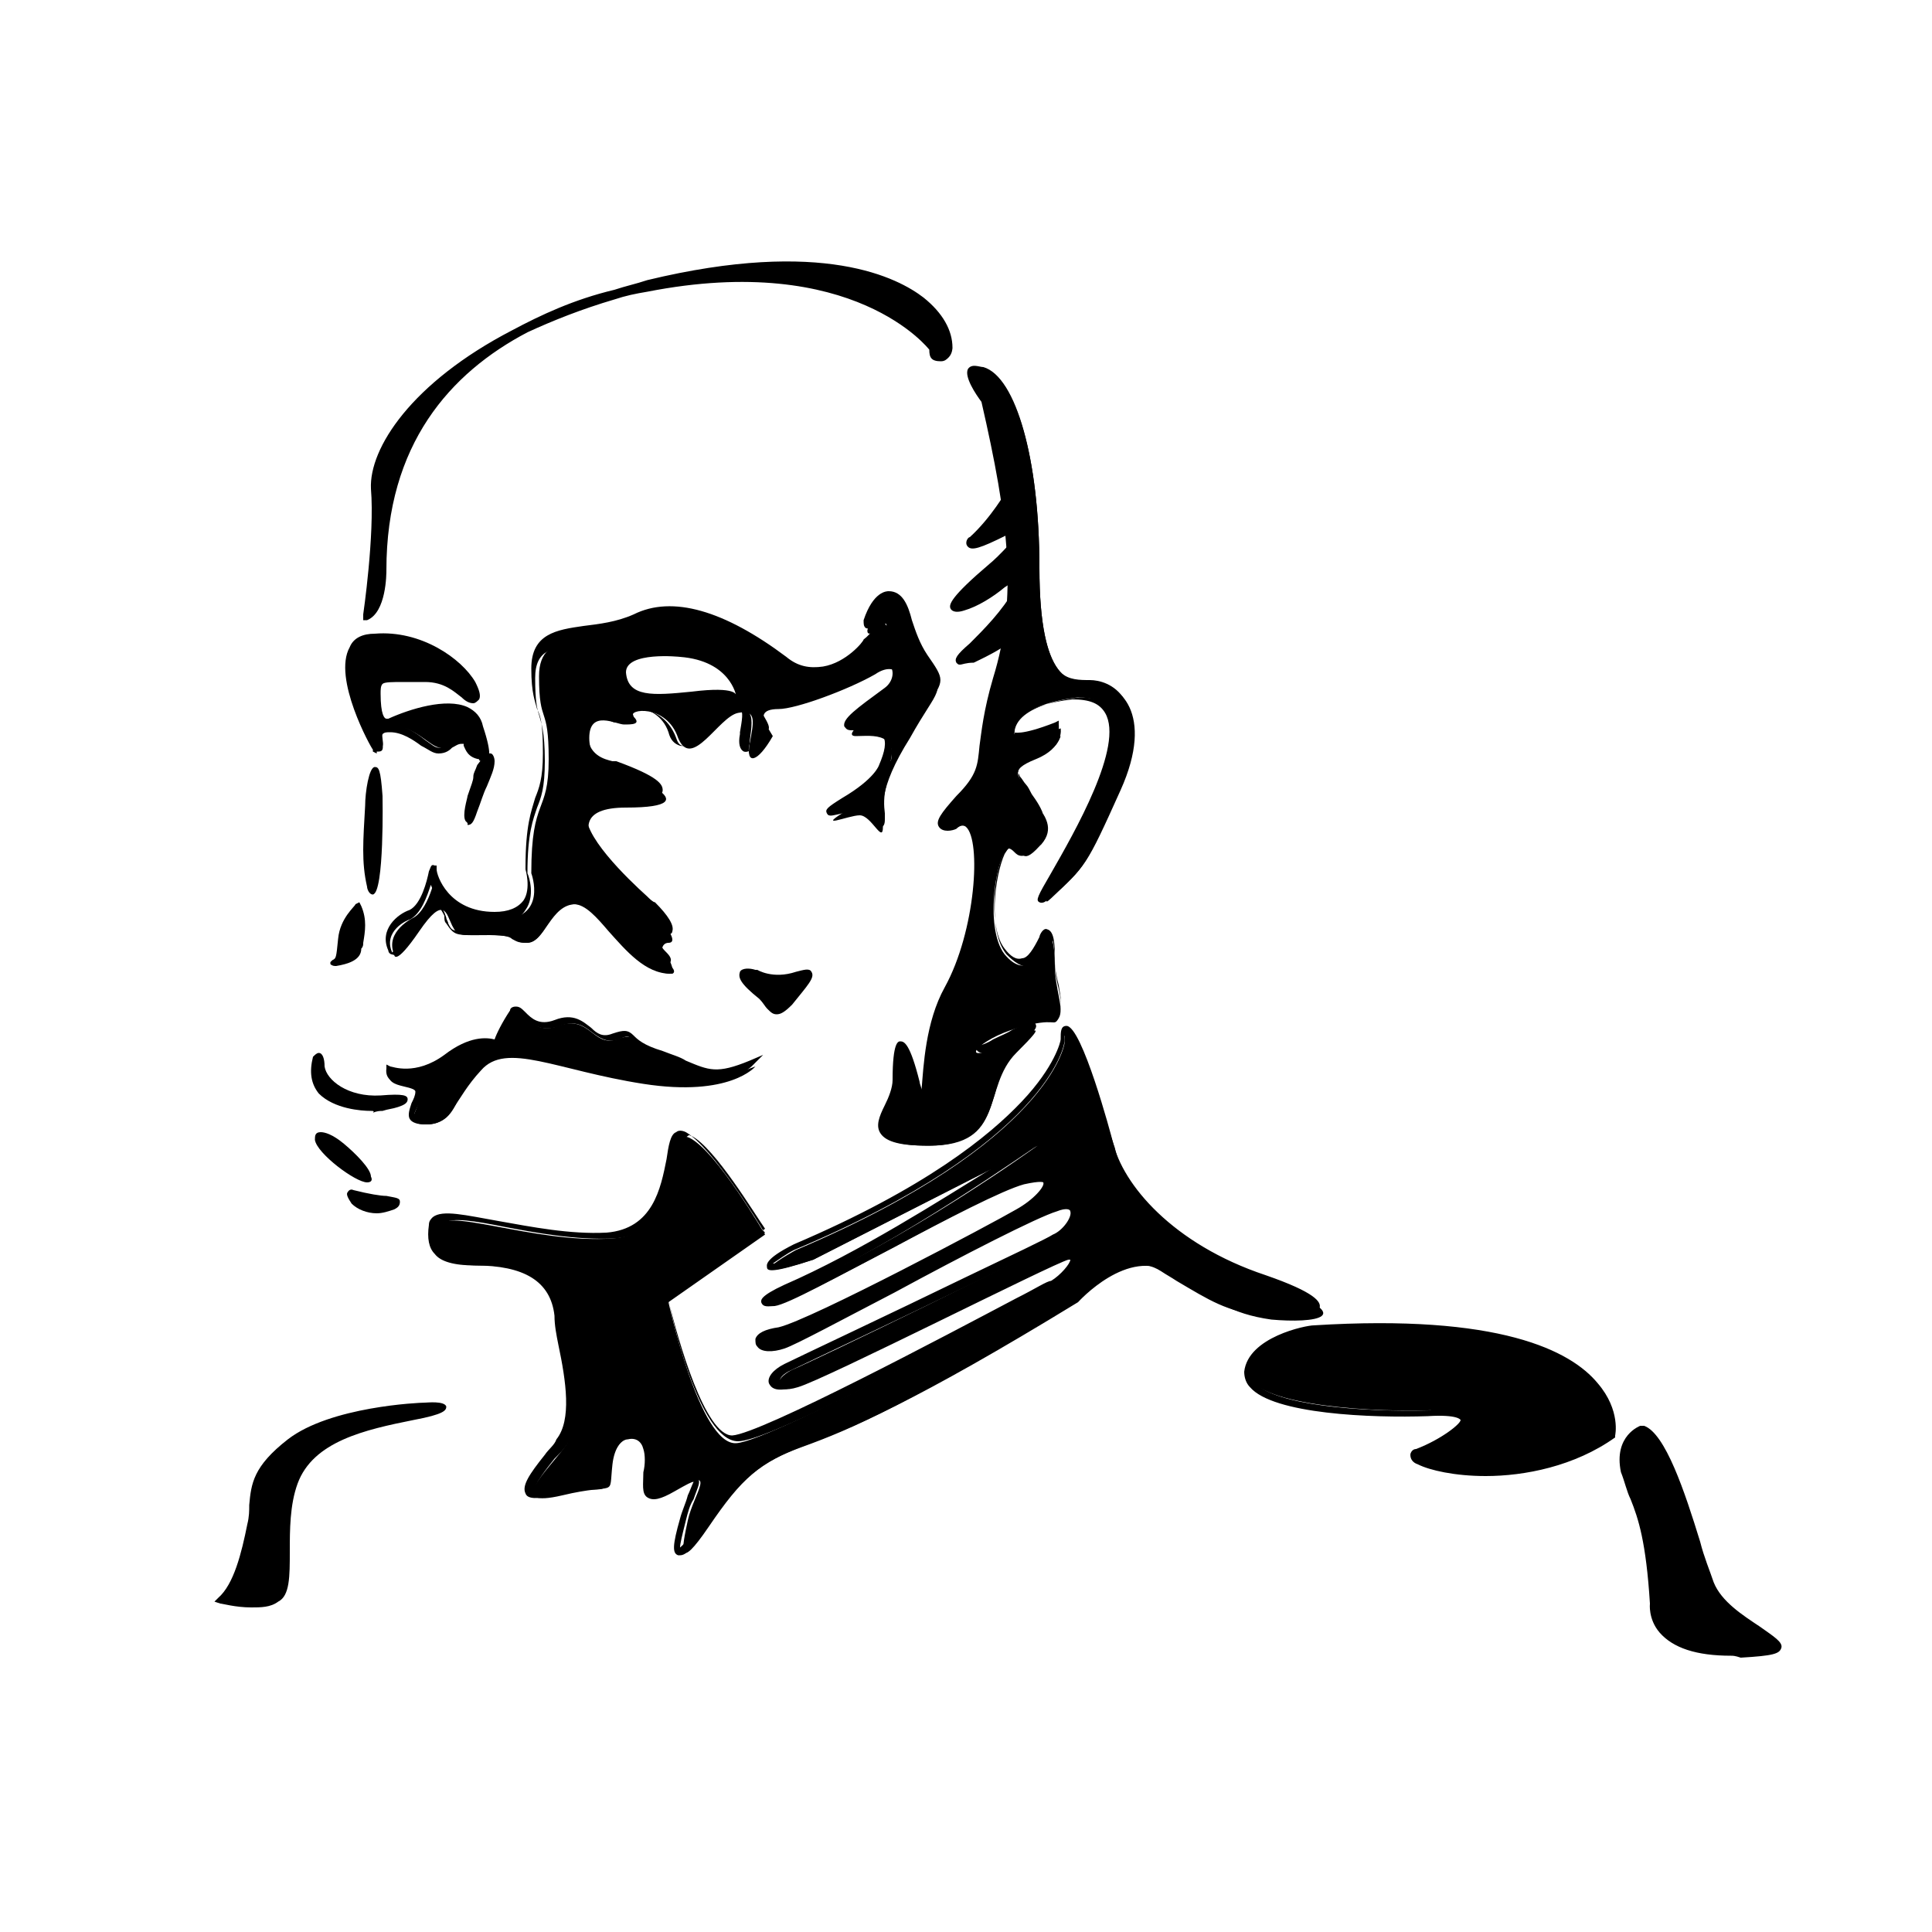 <?xml version="1.0" encoding="utf-8"?>
<!-- Generator: Adobe Illustrator 28.3.0, SVG Export Plug-In . SVG Version: 6.00 Build 0)  -->
<svg version="1.1" id="Réteg_1" xmlns="http://www.w3.org/2000/svg" xmlns:xlink="http://www.w3.org/1999/xlink" x="0px" y="0px"
	 viewBox="0 0 100 100" style="enable-background:new 0 0 100 100;" xml:space="preserve">
<g>
	<g>
		<path d="M19.4,38.7c0,0-3.2-5.6-0.1-5.8c3.1-0.2,5.6,2.4,5.2,3.1c-0.4,0.7-1-0.9-2.8-0.9c-1.8,0-2.3-0.2-2.3,0.9
			c0,1.2,0.3,1.5,0.7,1.3s3.9-1.8,4.6,0.3c0.7,2.1,0.1,1.5,0.1,1.5c-1-0.2-0.4-0.9-0.9-0.9c-0.5,0-0.6,0.5-1.1,0.5
			c-0.5,0-1.3-1.1-2.4-1.1c-1.1,0-0.3,1-0.7,1.1C19.3,38.8,19.5,38.9,19.4,38.7"/>
	</g>
	<g>
		<path d="M25,39.4c-0.1,0-0.2,0-0.2-0.1c-0.6-0.1-0.7-0.5-0.8-0.7c0,0,0-0.1,0-0.1l0,0c0,0,0,0-0.1,0c-0.2,0-0.3,0.1-0.5,0.2
			c-0.1,0.1-0.3,0.3-0.7,0.3c-0.3,0-0.5-0.2-0.9-0.4c-0.4-0.3-1-0.7-1.6-0.7c-0.2,0-0.3,0-0.4,0.1c-0.1,0.1-0.1,0.3,0,0.4
			c0,0.2,0.1,0.5-0.2,0.5c-0.1,0-0.1,0-0.1,0L19.5,39l-0.2-0.1l0-0.1l0.1-0.1l0,0l-0.1,0.1c-0.1-0.1-2.1-3.7-1.2-5.3
			c0.2-0.5,0.7-0.7,1.3-0.7c2.4-0.2,4.5,1.3,5.2,2.5c0.2,0.4,0.3,0.7,0.2,0.9c-0.1,0.1-0.2,0.2-0.3,0.2c-0.2,0-0.4-0.1-0.6-0.3
			c-0.4-0.3-0.9-0.8-1.9-0.8c-0.4,0-0.8,0-1.1,0c-0.6,0-1,0-1.1,0.1c-0.1,0.1-0.1,0.3-0.1,0.5c0,1.1,0.2,1.3,0.3,1.3c0,0,0,0,0.1,0
			c1.1-0.5,3-1.1,4.1-0.6c0.4,0.2,0.7,0.5,0.8,1c0.5,1.5,0.3,1.7,0.2,1.8C25,39.4,25,39.4,25,39.4z M23.9,38.1
			c0.4,0,0.4,0.3,0.4,0.4c0,0.2,0,0.4,0.5,0.5l0,0c0-0.1,0-0.5-0.3-1.3c-0.1-0.4-0.3-0.6-0.7-0.8c-0.8-0.3-2.1-0.1-3.8,0.6
			c0.1,0,0.1,0,0.2,0c0.7,0,1.3,0.4,1.8,0.8c0.3,0.2,0.5,0.4,0.7,0.4c0.2,0,0.3-0.1,0.4-0.2C23.3,38.3,23.5,38.1,23.9,38.1z
			 M19.7,33.1c-0.1,0-0.2,0-0.3,0c-0.5,0-0.9,0.2-1,0.6c-0.7,1.3,1,4.6,1.2,4.9c0,0,0,0,0,0c0,0,0-0.1,0-0.2c0-0.2-0.1-0.5,0.1-0.7
			c0-0.1,0.1-0.1,0.2-0.1c-0.1,0-0.2,0-0.3-0.1c-0.3-0.2-0.4-0.7-0.4-1.6c0-0.4,0.1-0.6,0.2-0.8c0.3-0.3,0.7-0.2,1.4-0.2
			c0.3,0,0.6,0,1.1,0c1.1,0,1.7,0.5,2.1,0.9c0.1,0.1,0.3,0.2,0.4,0.2c0,0,0,0,0.1-0.1c0-0.1,0-0.3-0.2-0.5
			C23.6,34.5,21.8,33.1,19.7,33.1z M19.6,38.6L19.6,38.6L19.6,38.6z"/>
	</g>
	<g>
		<path d="M19,31.8c0,0,0.6-4.1,0.4-6.5s3.4-7.9,14.2-10.5c10.8-2.6,15.5,0.6,15.5,3.3c0,0,0,0.4-0.4,0.4s-0.4-0.1-0.4-0.4
			s-4.3-5.2-14.8-3.2c-10.5,2-13.7,8.2-13.7,14.5C19.9,29.4,19.9,31.5,19,31.8"/>
	</g>
	<g>
		<path d="M18.8,32.1l0-0.3c0,0,0.6-4.1,0.4-6.5c-0.1-2.1,2.1-5.5,7.3-8.2c1.5-0.8,3.2-1.6,5.3-2.1c0.6-0.2,1.1-0.3,1.7-0.5
			c9.1-2.2,13-0.1,14.3,0.9c1,0.8,1.5,1.7,1.5,2.6c0,0,0,0.3-0.2,0.5c-0.1,0.1-0.2,0.2-0.4,0.2c-0.5,0-0.6-0.2-0.6-0.6
			c0,0-3.9-5.1-14.6-3c-0.6,0.1-1.1,0.2-1.7,0.4c-1.7,0.5-3.2,1.1-4.5,1.7c-4,2.1-7.3,5.8-7.3,12.3c0,0.2,0,2.2-1,2.6L18.8,32.1z
			 M23.6,19.4c-3,2.3-4,4.6-4,5.9c0.1,1.9-0.2,5-0.4,6.1c0.4-0.5,0.5-1.6,0.4-2C19.7,26.2,20.5,22.4,23.6,19.4z M38.4,14.2
			c5.1,0,8,1.8,9.2,2.8c0.5,0.4,0.9,0.9,0.9,1.1c0,0.3,0,0.3,0.3,0.3c0.1,0,0.1,0,0.1,0c0.1-0.1,0.1-0.2,0.1-0.2
			c0-0.8-0.5-1.7-1.4-2.3c-1-0.8-4-2.4-10.3-1.5C37.7,14.2,38.1,14.2,38.4,14.2z"/>
	</g>
	<g>
		<path d="M19,41.7c-0.1,1.7-0.2,2.9,0.1,4.2c0.3,1.3,0.6-1.6,0.5-4.6C19.5,38.2,19.1,41,19,41.7"/>
	</g>
	<g>
		<path d="M19.3,46.3c-0.2,0-0.3-0.3-0.3-0.4c-0.3-1.3-0.2-2.4-0.1-4.2l0,0c0-0.7,0.2-2,0.5-2l0,0c0.2,0,0.3,0.1,0.4,1.5
			C19.8,41.2,19.9,46.2,19.3,46.3C19.3,46.3,19.3,46.3,19.3,46.3z M19.2,41.7c-0.1,1.7-0.2,2.8,0.1,4c0.1-0.8,0.2-2.5,0.1-4.4
			c0-0.3,0-0.5,0-0.7C19.3,40.9,19.2,41.4,19.2,41.7L19.2,41.7z"/>
	</g>
	<g>
		<path d="M18.6,46.9c0,0-0.7,0.6-0.9,1.6c-0.1,1-0.2,1-0.4,1.2c-0.2,0.1,1.1,0.1,1.2-0.7C18.7,48.3,19,47.7,18.6,46.9"/>
	</g>
	<g>
		<path d="M17.4,50c-0.1,0-0.2,0-0.3-0.1l0-0.1l0.1-0.1c0.2-0.1,0.2-0.1,0.3-1.1c0.1-1.1,0.9-1.7,0.9-1.8l0.2-0.1l0.1,0.2
			c0.3,0.7,0.2,1.3,0.1,1.9c0,0.1,0,0.2-0.1,0.3C18.7,49.7,18,49.9,17.4,50C17.5,50,17.5,50,17.4,50z M18.5,47.2
			c-0.2,0.2-0.6,0.7-0.6,1.4c-0.1,0.5-0.1,0.8-0.2,1c0.1,0,0.3-0.1,0.4-0.2c0.2-0.1,0.3-0.2,0.3-0.4c0-0.1,0-0.2,0.1-0.3
			C18.6,48.2,18.7,47.7,18.5,47.2z"/>
	</g>
	<g>
		<path d="M24.9,39.6c0,0,0.6-0.9,0.6-0.3c0,0.6-0.5,1.3-0.9,2.5c-0.4,1.2-0.6,0.5-0.2-0.5C24.7,40.2,24.6,40.3,24.9,39.6"/>
	</g>
	<g>
		<path d="M24.2,42.6l-0.1-0.1c-0.2-0.3,0.1-1.2,0.1-1.3c0.2-0.6,0.3-0.8,0.3-1c0-0.2,0.1-0.3,0.2-0.6l0,0c0.5-0.7,0.7-0.6,0.7-0.6
			c0.1,0,0.2,0.2,0.2,0.4c0,0.4-0.2,0.8-0.4,1.3c-0.2,0.4-0.3,0.8-0.5,1.3c-0.2,0.6-0.3,0.7-0.5,0.7L24.2,42.6z M25,39.6
			c-0.1,0.3-0.1,0.4-0.2,0.6c-0.1,0.2-0.1,0.4-0.3,1.1c0,0.1-0.1,0.2-0.1,0.3c0.2-0.4,0.3-0.8,0.5-1.2c0.2-0.4,0.3-0.8,0.4-1
			C25.2,39.4,25.1,39.5,25,39.6z"/>
	</g>
	<g>
		<path d="M19.4,57.4c0,0-3.6,0.2-3-2.6c0,0,0.2-0.4,0.3,0.4c0.1,0.8,1.3,1.8,3.1,1.7c1.8-0.1,1.3,0.1,0.8,0.3
			C20.2,57.3,20,57.3,19.4,57.4"/>
	</g>
	<g>
		<path d="M19.2,57.5c-0.5,0-1.9-0.1-2.7-0.9c-0.4-0.5-0.5-1.1-0.3-1.9l0,0c0.1-0.1,0.2-0.2,0.3-0.2c0.2,0,0.3,0.3,0.3,0.7
			c0.1,0.7,1.2,1.6,2.9,1.5c1.2-0.1,1.4,0,1.4,0.2c0,0.2-0.2,0.3-0.5,0.4c-0.3,0.1-0.5,0.1-0.8,0.2c-0.1,0-0.3,0-0.5,0.1h0
			C19.4,57.5,19.3,57.5,19.2,57.5z M16.5,55.2c0,0.5,0.1,0.9,0.3,1.2c0.7,0.9,2.4,0.8,2.5,0.8c0.2,0,0.4,0,0.5-0.1
			c0.3,0,0.4,0,0.7-0.1c-0.2,0-0.4,0-0.7,0C18,57.2,16.6,56.2,16.5,55.2C16.5,55.2,16.5,55.2,16.5,55.2z"/>
	</g>
	<g>
		<path d="M16.7,58.8c-1,0.2,2.4,2.8,2.4,2.1C19.1,60.4,17.2,58.7,16.7,58.8"/>
	</g>
	<g>
		<path d="M19,61.2c-0.6,0-2.6-1.5-2.7-2.2c0-0.2,0-0.4,0.3-0.4c0.2,0,0.6,0.1,1.2,0.6c0.6,0.5,1.4,1.3,1.4,1.7
			C19.3,61.1,19.2,61.2,19,61.2C19,61.2,19,61.2,19,61.2z M16.7,59c0,0,0,0.1,0.3,0.5c0.6,0.6,1.5,1.3,1.9,1.4
			c-0.1-0.2-0.5-0.7-1.1-1.2C17.2,59.1,16.8,59,16.7,59C16.7,59,16.7,59,16.7,59z"/>
	</g>
	<g>
		<path d="M18.3,61.7c-0.6-0.1,0.5,1.6,2.2,0.6C21,62,20.1,62.2,18.3,61.7"/>
	</g>
	<g>
		<path d="M19.5,62.8c-0.5,0-1-0.2-1.3-0.5C18,62,17.9,61.8,18,61.7c0,0,0.1-0.2,0.3-0.1c0.8,0.2,1.4,0.3,1.7,0.3
			c0.5,0.1,0.7,0.1,0.7,0.3c0,0.2-0.1,0.3-0.3,0.4C20.1,62.7,19.8,62.8,19.5,62.8z M18.3,61.9c0.1,0.1,0.2,0.3,0.4,0.4
			c0.3,0.2,0.8,0.3,1.5,0c-0.1,0-0.2,0-0.2,0C19.6,62.2,19.1,62.1,18.3,61.9z"/>
	</g>
	<g>
		<path d="M20.1,55.5c0,0,1.4,0.5,3-0.7c1.6-1.2,2.6-0.7,2.6-0.7s0.4-0.9,0.9-1.6c0.5-0.7,0.7,1.2,2.3,0.6c1.6-0.6,1.8,1.1,3,0.7
			c1.2-0.4,0.3,0.1,2.5,0.9c2.2,0.8,2.4,1.4,4.7,0.5c0,0-1.3,1.6-5.8,0.9c-4.5-0.7-7.1-2.2-8.4-0.7c-1.4,1.5-1.5,2.8-2.8,2.8
			s-0.4-0.7-0.4-1.4C21.7,56,20,56.5,20.1,55.5"/>
	</g>
	<g>
		<path d="M22,58.2c-0.4,0-0.7-0.1-0.8-0.3c-0.1-0.2,0-0.5,0.1-0.8c0.1-0.2,0.2-0.4,0.2-0.6c0-0.1-0.2-0.2-0.5-0.3
			c-0.4-0.1-1.1-0.2-1-0.9l0-0.2l0.2,0.1c0.1,0,1.3,0.5,2.8-0.6c1.3-1,2.2-0.9,2.6-0.8c0.1-0.3,0.4-0.9,0.8-1.5
			c0-0.1,0.1-0.2,0.3-0.2c0.2,0,0.3,0.1,0.5,0.3c0.3,0.3,0.7,0.7,1.5,0.4c1-0.4,1.5,0.1,1.9,0.4c0.3,0.3,0.6,0.5,1.1,0.3
			c0.6-0.2,0.8-0.2,1.1,0.1c0.2,0.2,0.5,0.5,1.5,0.8c0.5,0.2,0.9,0.3,1.2,0.5c1.2,0.5,1.6,0.7,3.3,0l0.7-0.3l-0.5,0.5
			c-0.1,0.1-1.4,1.6-5.9,0.9c-1.4-0.2-2.7-0.5-3.8-0.8c-2.2-0.5-3.6-0.9-4.5,0.1c-0.5,0.5-0.8,1-1,1.4C23.4,57.7,23,58.2,22,58.2z
			 M20.3,55.7c0.1,0.2,0.3,0.3,0.7,0.3c0.4,0.1,0.8,0.2,0.8,0.6c0,0.3-0.1,0.5-0.2,0.7c-0.1,0.2-0.2,0.4-0.1,0.4
			c0,0,0.1,0.1,0.5,0.1c0.8,0,1.1-0.5,1.6-1.3c0.3-0.4,0.6-0.9,1.1-1.4c1-1.1,2.5-0.7,4.8-0.2c1.1,0.3,2.3,0.6,3.7,0.8
			c1.9,0.3,3.2,0.2,4.1,0c-0.6,0-1.1-0.2-1.8-0.5c-0.3-0.1-0.7-0.3-1.2-0.5c-1.1-0.4-1.4-0.7-1.6-0.9c-0.2-0.2-0.2-0.2-0.7,0
			c-0.6,0.2-1-0.1-1.4-0.4c-0.4-0.3-0.8-0.6-1.6-0.3c-1.1,0.4-1.6-0.2-1.9-0.5c-0.1-0.1-0.2-0.2-0.2-0.2c0,0,0,0-0.1,0.1
			c-0.4,0.7-0.8,1.6-0.8,1.6l-0.1,0.2l-0.2-0.1c0,0-0.9-0.4-2.4,0.7C21.9,55.9,20.8,55.8,20.3,55.7z"/>
	</g>
	<g>
		<path d="M39,50.4c0,0,0.9,0.6,2.2,0.1c1.3-0.5,0.4,0.5-0.4,1.4c-0.8,0.9-0.6,0.3-1.4-0.3C38.7,51,37.8,50.2,39,50.4"/>
	</g>
	<g>
		<path d="M40.2,52.5C40.2,52.5,40.2,52.5,40.2,52.5c-0.2,0-0.3-0.1-0.5-0.3c-0.1-0.1-0.2-0.3-0.4-0.5c-1-0.8-1.1-1.1-1-1.4
			c0.1-0.2,0.5-0.2,0.8-0.1l0.1,0c0,0,0.8,0.5,2,0.1c0.4-0.1,0.7-0.2,0.8,0c0.2,0.3-0.2,0.7-1,1.7C40.6,52.4,40.4,52.5,40.2,52.5z
			 M38.6,50.6c0,0.1,0.2,0.3,0.9,0.9c0.2,0.2,0.4,0.4,0.5,0.5c0.1,0.1,0.2,0.2,0.2,0.2l0,0c0,0,0.1-0.1,0.5-0.4
			c0.2-0.2,0.9-0.9,1-1.2c-0.1,0-0.2,0-0.4,0.1c-1.2,0.4-2.1,0-2.3-0.1C38.7,50.5,38.7,50.5,38.6,50.6z"/>
	</g>
	<g>
		<path d="M51.1,20.8c0,0-1.6-2-0.1-1.6s2.8,4.3,2.8,10.2s1.6,6,2.8,6c1.3-0.1,3.2,1.5,1.4,5.5c-1.8,4-1.8,3.9-3.6,5.6
			s7.4-10.4,1.4-10.4c0,0-3.3,0.3-3.3,1.8c0,0-0.2,0.8,2.4-0.2c0,0,0.2,1-1.3,1.6c-1.5,0.6-0.8,0.9-0.4,1.6c0.4,0.7,1.6,1.8,0.6,2.9
			c-1,1.1-0.8,0.1-1.5,0.1s-1.4,4.1-0.3,5.5c1.1,1.3,1.8,0.1,2.1-0.6c0.3-0.7,0.5,0,0.5,1.2s0.5,2.2,0.2,2.7s-0.1-0.1-2.1,0.5
			c-2.1,0.6-3.1,1.9-1.1,1c2-0.9,2.8-1.5,1,0.3c-1.8,1.8-0.5,4.8-4.5,4.8s-1.7-1.6-1.7-3.2c0-1.6,0.2-3.3,1.1,0.1
			c0.9,3.4-0.2-1.6,1.7-4.9c1.8-3.3,2.2-9.8,0.4-8.5c0,0-1.8,0.6,0.2-1.3c2-2,0.7-2.1,2-6.1C52.9,31.2,52.6,27.3,51.1,20.8"/>
	</g>
	<g>
		<path d="M48,59.3c-1.4,0-2.1-0.2-2.4-0.6c-0.3-0.4-0.1-0.9,0.2-1.5c0.2-0.4,0.4-0.9,0.4-1.3c0-2,0.3-2,0.4-2c0.2,0,0.5,0.1,1,2.1
			c0,0.1,0.1,0.3,0.1,0.4c0.1-1.2,0.2-3.5,1.2-5.3c1.6-2.9,1.9-7.6,1.1-8.3c0,0-0.2-0.2-0.5,0.1l0,0c-0.2,0.1-0.7,0.2-0.9-0.1
			c-0.2-0.3,0.1-0.7,0.9-1.6c1.1-1.1,1.1-1.6,1.2-2.6c0.1-0.7,0.2-1.8,0.7-3.5c1.3-4.2,0.8-8.2-0.6-14.3c-0.3-0.4-0.9-1.3-0.7-1.7
			c0.2-0.3,0.6-0.1,0.8-0.1c1.7,0.5,2.9,4.8,2.9,10.4c0,2.9,0.4,4.7,1.1,5.4c0.4,0.4,1,0.4,1.5,0.4c0.5,0,1.3,0.2,1.8,1
			c0.4,0.6,1,2.1-0.3,4.7c-1.7,3.8-1.8,3.9-3.4,5.4l-0.2,0.2c-0.1,0.1-0.3,0.3-0.5,0.2c-0.2-0.1-0.1-0.3,0.6-1.5
			c1.2-2.1,3.8-6.6,2.8-8.3c-0.3-0.5-0.8-0.7-1.7-0.7c-0.9,0.1-3.1,0.5-3.1,1.6c0,0,0,0.1,0,0.1c0.1,0,0.4,0.2,2.2-0.5l0.2-0.1
			l0,0.2c0,0,0.2,1.1-1.4,1.7c-0.6,0.2-0.8,0.4-0.8,0.5c0,0.1,0.1,0.3,0.2,0.5c0.1,0.1,0.2,0.3,0.3,0.4c0.1,0.1,0.2,0.3,0.3,0.5
			c0.5,0.7,1.1,1.6,0.3,2.6c-0.3,0.4-0.6,0.6-0.8,0.6c-0.2,0-0.3-0.1-0.4-0.2c-0.1-0.1-0.2-0.2-0.4-0.2c0,0-0.1,0.1-0.2,0.4
			c-0.5,1.1-0.7,3.8,0.1,4.8c0.3,0.4,0.6,0.6,0.9,0.5c0.3,0,0.6-0.5,0.9-1.1c0-0.1,0.2-0.5,0.4-0.4c0.4,0.1,0.4,0.9,0.4,1.6
			c0,0.5,0.1,0.9,0.2,1.3c0.1,0.6,0.2,1.1,0,1.5c-0.2,0.3-0.3,0.3-0.5,0.3c-0.2,0-0.6,0-1.7,0.3c-1,0.3-1.7,0.7-1.9,1
			c0.1,0,0.4-0.1,0.7-0.3c0.4-0.2,0.7-0.3,1-0.5c0.9-0.4,1.1-0.5,1.2-0.3c0.1,0.2,0,0.3-1,1.4c-0.6,0.6-0.9,1.4-1.1,2.2
			C51.1,57.9,50.7,59.3,48,59.3z M46.7,54.3c-0.1,0.2-0.1,0.6-0.1,1.6c0,0.5-0.2,1-0.4,1.4c-0.2,0.5-0.4,0.9-0.2,1.2
			c0.2,0.3,0.9,0.5,2.1,0.5c2.4,0,2.7-1.1,3.2-2.5c0.2-0.8,0.5-1.6,1.2-2.3c0.1-0.1,0.5-0.4,0.7-0.7c-0.1,0.1-0.3,0.1-0.4,0.2
			c-0.3,0.1-0.6,0.3-1,0.5c-0.9,0.4-1.1,0.3-1.2,0.2c-0.1-0.1-0.1-0.1-0.1-0.2c0.1-0.4,1.1-1,2.3-1.4c1.2-0.4,1.6-0.3,1.8-0.3
			c0,0,0.1,0,0.1,0c0,0,0-0.1,0.1-0.1c0.2-0.2,0.1-0.7,0-1.2c-0.1-0.4-0.2-0.9-0.2-1.4c0-0.7-0.1-1-0.1-1.2c0,0,0,0.1,0,0.1
			c-0.2,0.6-0.6,1.2-1.2,1.3c-0.4,0.1-0.8-0.2-1.2-0.6c-1-1.2-0.6-4.1-0.1-5.2c0.2-0.3,0.3-0.5,0.5-0.5c0.3,0,0.5,0.2,0.6,0.3
			c0.1,0.1,0.1,0.1,0.2,0.1l0,0c0.1,0,0.2-0.1,0.6-0.4c0.7-0.8,0.2-1.5-0.3-2.1c-0.1-0.2-0.3-0.4-0.3-0.5c-0.1-0.1-0.2-0.3-0.3-0.4
			c-0.2-0.3-0.3-0.5-0.3-0.8c0.1-0.3,0.4-0.5,1-0.7c0.9-0.4,1.1-0.8,1.2-1.1c-1.2,0.5-2,0.6-2.3,0.3c-0.1-0.1-0.2-0.3-0.1-0.4
			c0-1.6,3.3-1.9,3.4-1.9l0,0c1,0,1.6,0.3,2,0.9c1.1,1.9-1.4,6.3-2.8,8.7c-0.1,0.2-0.2,0.3-0.3,0.4c1.4-1.3,1.5-1.5,3.1-5.1
			c1.1-2.5,0.7-3.8,0.3-4.4c-0.4-0.6-1-0.8-1.5-0.8c-0.6,0-1.2,0-1.8-0.5c-0.8-0.8-1.2-2.6-1.2-5.6c0-6-1.4-9.7-2.6-10.1
			c-0.3-0.1-0.4,0-0.4,0c-0.1,0.1,0.2,0.7,0.7,1.3l0,0.1c1.4,6.1,1.9,10.3,0.6,14.5c-0.5,1.7-0.6,2.7-0.7,3.4
			c-0.1,1-0.1,1.6-1.3,2.8c-0.9,0.9-0.9,1.1-0.9,1.1c0,0,0.3,0,0.5-0.1c0.5-0.3,0.8-0.1,0.9,0c1.1,0.9,0.4,6-1.1,8.8
			c-1,1.8-1.1,4.1-1.2,5.3c0,0.7,0,0.8-0.2,0.9c-0.2,0-0.3-0.1-0.5-1.3C47,54.8,46.8,54.4,46.7,54.3z"/>
	</g>
	<g>
		<path d="M47.9,34.4c-1.1-1.5-0.8-3.2-1.9-3.2c0,0-0.6-0.2-1.1,1.4c0,0-0.1,0.5,0.6-0.1c0.7-0.7,0.4,0.4-0.5,1.2
			c0,0-1.9,2.6-4.2,0.8c-2.3-1.8-5.4-3.4-7.7-2.2c-2.4,1.2-5.2,0.1-5.2,2.7c0,2.6,0.5,1.4,0.5,4.3c0,2.9-0.9,1.9-0.9,5.9
			c0,0,0.9,2.4-1.7,2.4s-3.2-2.1-3.2-2.4c0-0.3-0.3,1.8-1.2,2.3c0,0-1.5,0.7-1,1.9c0,0,0,0.7,1.3-1.2c1.3-1.9,1.4-0.9,1.7-0.3
			c0.3,0.6,0.4,0.5,2,0.5s1,0.4,1.9,0.4c0.9,0,1.2-2,2.5-2c1.4,0,2.8,3.6,5,3.6c0,0,0.3-0.1-0.2-0.5c-0.5-0.5-0.4-1.1,0-1.1
			c0.4,0,0.2-0.5-0.6-1.4c-0.9-0.9-6.4-5.6-1.6-5.6S32.2,40,32,39.9c-0.2-0.1-1.5-0.3-1.5-1.7c0-1.5,1.4-0.7,1.8-0.7
			c0.4,0,0.9,0,0.5-0.4c-0.4-0.4,1.7-0.7,2.3,1.1c0.7,1.7,2.1-1.1,3.1-1.3c1-0.2,0.8,0.5,0.6,1.6c-0.2,1.1,0.4,1,1.2-0.4
			c0,0,0,0-0.3-0.5s-0.3-0.9,0.6-0.9c0.9,0,3.6-1,5-1.8c1.3-0.9,1.9,0.7,0.9,1.3c-1,0.7-2.7,1.9-1.9,1.9c0.8,0,2.5-0.3,1.6,2
			c0,0-0.2,0.7-2,1.8c-1.8,1.1,0,0.3,0.6,0.3c0.6,0,1.2,1.5,1.2,0.6c0-0.9-0.3-1.9,1.4-4.6C48.6,35.5,49,35.9,47.9,34.4 M38.1,36
			c0,0,0.1-0.5-2.3-0.2c-2,0.2-3.3,0.3-3.4-1c0-1.1,2.8-0.8,2.8-0.8C37.8,34.2,38.1,36,38.1,36"/>
	</g>
	<g>
		<path d="M34.7,50.4c-1.3,0-2.3-1.2-3.2-2.2c-0.6-0.7-1.2-1.4-1.8-1.4c-0.7,0-1,0.5-1.4,1.1c-0.3,0.5-0.6,0.9-1.1,0.9
			c-0.4,0-0.5-0.1-0.7-0.2c-0.1-0.1-0.3-0.2-1.2-0.2c-0.3,0-0.5,0-0.7,0c-1,0-1.1,0-1.5-0.6C23,47.7,23,47.6,23,47.4
			c-0.1-0.2-0.2-0.4-0.3-0.4c-0.1,0-0.3,0.1-1,1c-1,1.4-1.2,1.5-1.4,1.4c-0.1,0-0.2-0.1-0.2-0.2c-0.5-1.1,0.5-1.9,1.1-2.1
			c0.6-0.3,0.9-1.5,1-2c0.1-0.2,0.1-0.4,0.3-0.3l0.1,0l0,0.2c0,0.3,0.6,2.2,3,2.2c0.7,0,1.2-0.2,1.5-0.6c0.4-0.6,0.1-1.6,0.1-1.6
			l0-0.1c0-2.2,0.3-2.9,0.5-3.6c0.2-0.5,0.4-1,0.4-2.3c0-1.5-0.1-1.9-0.3-2.3c-0.1-0.4-0.3-0.8-0.3-2.1c0-1.8,1.3-2,2.7-2.2
			c0.8-0.1,1.7-0.2,2.6-0.6c2-1,4.7-0.2,7.9,2.2c0.6,0.5,1.2,0.6,1.9,0.5c1.2-0.2,2.1-1.3,2.1-1.4l0,0c0.4-0.3,0.6-0.7,0.8-0.9
			c-0.3,0.3-0.5,0.4-0.7,0.3c-0.1-0.1-0.1-0.2-0.1-0.4c0.5-1.5,1.2-1.5,1.3-1.5c0.7,0,1,0.7,1.2,1.5c0.2,0.6,0.4,1.2,0.8,1.8
			c0.9,1.3,0.9,1.3,0,2.6c-0.2,0.4-0.5,0.8-0.9,1.4c-1.4,2.4-1.4,3.4-1.3,4.2c0,0.1,0,0.2,0,0.3c0,0.1,0,0.4-0.2,0.4
			c-0.2,0.1-0.3-0.1-0.5-0.3c-0.2-0.2-0.5-0.6-0.7-0.6c-0.2,0-0.5,0.1-0.8,0.2c-0.5,0.1-0.7,0.2-0.8,0c-0.1-0.2,0-0.3,0.8-0.8
			c1.7-1,1.9-1.7,1.9-1.7c0.3-0.7,0.4-1.2,0.2-1.5c-0.2-0.3-0.7-0.3-1.2-0.3c-0.1,0-0.3,0-0.4,0c-0.3,0-0.3-0.1-0.4-0.2
			c-0.1-0.4,0.6-0.9,2.1-2l0,0c0.4-0.3,0.5-0.8,0.3-1.1s-0.6-0.3-1,0c-1.3,0.9-4.1,1.9-5.1,1.9c-0.5,0-0.6,0.1-0.6,0.1
			c0,0.1,0,0.3,0.1,0.5c0.3,0.5,0.3,0.6,0.3,0.7c-0.5,0.9-1,1.3-1.3,1.2c-0.2-0.1-0.3-0.4-0.2-0.9l0-0.1c0.1-0.6,0.2-1.1,0-1.2
			c-0.1-0.1-0.3-0.1-0.4,0c-0.3,0.1-0.7,0.5-1.1,0.9c-0.6,0.6-1.1,1.1-1.6,1c-0.3-0.1-0.5-0.3-0.6-0.7c-0.3-0.9-1.1-1.2-1.4-1.2
			c-0.3-0.1-0.5,0-0.6,0c0.1,0.1,0.2,0.3,0.2,0.5c-0.1,0.2-0.4,0.2-0.8,0.2c-0.1,0-0.3,0-0.4-0.1c-0.3-0.1-0.8-0.2-1,0
			c-0.1,0.1-0.2,0.3-0.2,0.6c0,1.2,0.9,1.4,1.3,1.5c0.1,0,0.1,0,0.1,0l0.1,0c2.2,0.8,2.4,1.2,2.4,1.5c0,0.3-0.4,0.5-2.2,0.5
			c-1,0-1.5,0.2-1.7,0.6c-0.4,1.1,2.1,3.5,3.1,4.4c0.1,0.1,0.3,0.3,0.4,0.3c0.7,0.7,1,1.2,0.9,1.5c0,0.1-0.1,0.2-0.4,0.2
			c0,0-0.1,0-0.2,0.1c-0.1,0.2,0,0.5,0.2,0.7c0.2,0.2,0.4,0.4,0.3,0.6C34.9,50.3,34.8,50.3,34.7,50.4C34.7,50.4,34.7,50.4,34.7,50.4
			z M29.7,46.4c0.7,0,1.3,0.7,2,1.6c0.8,0.9,1.7,2,2.8,2.1c0,0-0.1-0.1-0.2-0.2C34,49.5,33.9,49,34,48.7c0.1-0.2,0.3-0.3,0.5-0.3
			c0,0,0,0,0,0c0,0-0.1-0.4-0.8-1.1c-0.1-0.1-0.2-0.2-0.3-0.3c-1.8-1.7-3.6-3.6-3.2-4.8c0.2-0.5,0.9-0.8,2-0.8
			c1.7,0,1.9-0.2,1.9-0.2c0,0-0.1-0.3-2.2-1.1l-0.1,0c0,0-0.1,0-0.1,0c-0.4-0.1-1.6-0.4-1.6-1.9c0-0.4,0.1-0.7,0.3-0.9
			c0.4-0.3,0.9-0.1,1.3,0c0.1,0,0.3,0.1,0.4,0.1c0.1,0,0.3,0,0.4,0c0,0,0-0.1-0.1-0.1c-0.1-0.1-0.1-0.3-0.1-0.3
			c0.1-0.2,0.5-0.3,0.7-0.3c0.7,0,1.6,0.4,2,1.5c0.1,0.3,0.2,0.4,0.4,0.4c0.3,0.1,0.8-0.5,1.3-0.9c0.4-0.5,0.9-0.9,1.2-1
			c0.4-0.1,0.6,0,0.8,0.1c0.3,0.3,0.2,0.8,0.1,1.6l0,0.1c-0.1,0.4,0,0.5,0,0.5c0,0,0.3-0.2,0.8-1c0-0.1-0.1-0.2-0.2-0.4
			c-0.2-0.3-0.3-0.6-0.1-0.8c0.1-0.2,0.4-0.3,0.9-0.3c0.9,0,3.6-1,4.9-1.8c0.8-0.5,1.3-0.3,1.5,0.1c0.3,0.4,0.2,1.1-0.4,1.5l0,0
			c-0.5,0.3-1.8,1.2-2,1.6c0,0,0,0,0,0c0.1,0,0.2,0,0.3,0c0.5,0,1.2,0,1.5,0.5c0.2,0.2,0.2,0.6,0.1,1c0.2-0.4,0.4-0.8,0.7-1.2
			c0.4-0.6,0.7-1.1,0.9-1.4c0.7-1.1,0.7-1.1,0-2.2l0,0c-0.5-0.7-0.7-1.4-0.9-1.9c-0.3-0.8-0.4-1.2-0.9-1.2l0,0l0,0
			c0,0-0.5-0.1-0.9,1.1c0.1,0,0.1-0.1,0.2-0.2c0.2-0.2,0.4-0.3,0.5-0.2c0.1,0,0.1,0.1,0.2,0.2c0.1,0.3-0.4,1-1,1.5
			c-0.1,0.2-1,1.3-2.3,1.5c-0.7,0.1-1.5-0.1-2.2-0.6c-3.2-2.4-5.7-3.1-7.6-2.2c-0.9,0.4-1.8,0.6-2.7,0.7c-1.5,0.2-2.4,0.3-2.4,1.8
			c0,1.2,0.1,1.6,0.2,1.9c0.1,0.4,0.3,0.8,0.3,2.4c0,1.4-0.2,1.9-0.4,2.4c-0.2,0.6-0.5,1.3-0.5,3.4c0.1,0.2,0.4,1.2-0.1,1.9
			c-0.3,0.5-0.9,0.7-1.7,0.7c-2,0-2.9-1.2-3.2-2c-0.2,0.6-0.5,1.5-1.1,1.8c-0.1,0-1.4,0.6-0.9,1.7c0.1-0.1,0.4-0.4,1-1.2
			c0.6-0.9,1-1.2,1.3-1.2c0.3,0,0.4,0.3,0.5,0.6c0,0.1,0.1,0.2,0.1,0.3c0.2,0.4,0.2,0.4,1.2,0.4c0.2,0,0.4,0,0.7,0
			c1,0,1.2,0.1,1.4,0.2c0.1,0.1,0.2,0.1,0.5,0.1c0.3,0,0.5-0.3,0.8-0.8C28.4,47,28.8,46.4,29.7,46.4z M44.5,42c0.4,0,0.7,0.4,1,0.7
			c0,0,0,0,0,0.1c0-0.1,0-0.1,0-0.2c0-0.5,0-1.1,0.2-2C45.5,40.8,45,41.4,44,42c-0.1,0-0.1,0.1-0.2,0.1C44,42,44.3,42,44.5,42
			C44.5,42,44.5,42,44.5,42z M44.2,37.8L44.2,37.8L44.2,37.8z"/>
	</g>
	<g>
		<path d="M55.1,54c0,0-0.7,5.1-13.9,10.7c0,0-3.5,1.9,0.9,0.5l11.6-5.9c0,0-6.9,5-12.9,7.5c0,0-2.1,0.9-0.6,0.7
			c1.4-0.2,10.7-5.7,12.9-6.3c2.2-0.6,0.9,0.9-0.3,1.6c-1.2,0.7-10.6,5.7-12.4,6.1c-1.8,0.4-1,1.2,0.3,0.7
			c1.3-0.4,12.4-6.6,14.1-7.1c1.7-0.5,0.8,1.2-0.1,1.6C54,64.7,42,70.5,41,70.9c-1,0.5-1,1.3,0.3,0.9c1.4-0.4,13.2-6.4,14-6.6
			c0.9-0.2,0,1-0.7,1.4C53.8,67,40,74.6,38.1,74.7c-1.9,0.1-3.5-7.3-3.5-7.3l5-3.5c0,0-2.5-4.3-3.9-5c-1.4-0.7,0.1,4.9-4,5.2
			s-9-1.8-9.1-0.5c-0.1,1.4,0.3,1.9,2.3,1.9c2,0,4,0.5,4.3,2.8c0.3,2.2,1.1,5.1,0.1,6.5c-1,1.4-3.2,3.3-0.2,2.6
			c2.9-0.7,2.4,0.2,2.6-1.6s1.6-1.8,2-0.8c0.4,1-1,3.3,1.3,2.1c2.2-1.3,0.9,0.2,0.6,1.6c-0.3,1.4-0.6,2.8,1.1,0.3
			c1.7-2.5,2.6-3.3,5-4.2s5.6-2.2,14.1-7.4c0,0,2.6-2.9,4.8-1.5c2.2,1.4,3.1,2.1,5.2,2.4c2.2,0.2,4.8-0.1-0.1-1.8
			c-4.8-1.7-7.5-4.8-8-7.1C56.9,57,55,51.7,55.1,54"/>
	</g>
	<g>
		<path d="M35.2,80.5c0,0-0.1,0-0.1,0c-0.3-0.1-0.3-0.5,0.1-1.9c0.1-0.4,0.3-0.8,0.4-1.2c0.1-0.2,0.2-0.5,0.3-0.7
			c-0.1,0-0.3,0.1-1,0.5c-0.7,0.4-1.1,0.5-1.4,0.3c-0.3-0.2-0.2-0.7-0.2-1.3c0.1-0.4,0.1-0.9,0-1.2c-0.1-0.4-0.4-0.6-0.8-0.5
			c-0.3,0-0.7,0.4-0.9,1.3c0,0.2,0,0.4-0.1,0.5c-0.1,0.7-0.1,0.8-0.8,0.8c-0.4,0-0.9,0.1-1.9,0.3c-1,0.2-1.5,0.2-1.6-0.1
			c-0.2-0.4,0.2-1,1-2c0.2-0.3,0.5-0.5,0.6-0.8c0.8-1,0.5-3,0.1-4.9c-0.1-0.5-0.2-1-0.2-1.5c-0.2-1.8-1.6-2.6-4.1-2.6
			c-1.1,0-1.8-0.2-2.1-0.6c-0.3-0.3-0.4-0.8-0.3-1.5c0-0.2,0.1-0.3,0.2-0.4c0.5-0.4,1.7-0.1,3.4,0.2c1.7,0.3,3.7,0.7,5.6,0.6
			c2.4-0.2,2.8-2.3,3.1-3.8c0.1-0.7,0.2-1.3,0.5-1.4c0.1-0.1,0.3-0.1,0.5,0c1.4,0.8,3.9,4.9,4,5.1l0.1,0.1l-5,3.5
			c0.5,2.1,1.9,7,3.3,7c0,0,0,0,0,0c1.5-0.1,11.1-5.2,14.7-7.1c1-0.5,1.6-0.9,1.8-0.9c0.5-0.3,1-0.9,1-1.1c0,0-0.1,0-0.2,0
			c-0.4,0.1-3.5,1.6-6.6,3.1c-3.3,1.6-6.7,3.3-7.5,3.5c-1,0.3-1.2,0-1.3-0.2c-0.1-0.3,0.2-0.7,0.8-1c0.6-0.3,5.7-2.7,9.4-4.5
			c2.3-1.1,4.2-2,4.5-2.2c0.5-0.2,1-0.9,0.9-1.2c0-0.1-0.2-0.2-0.7,0c-1,0.3-4.9,2.3-8.4,4.2c-2.7,1.4-5.1,2.7-5.7,2.9
			c-0.6,0.2-1.2,0.2-1.4-0.1c-0.1-0.1-0.1-0.2-0.1-0.4c0.1-0.3,0.5-0.5,1.2-0.6c1.7-0.4,11.1-5.4,12.3-6.1c0.9-0.5,1.5-1.2,1.4-1.4
			c0,0-0.1-0.1-1,0.1c-1.1,0.3-4,1.8-6.8,3.3c-2.9,1.5-5.4,2.9-6.1,3c-0.3,0-0.6,0.1-0.7-0.2c0-0.1-0.1-0.3,1.2-0.9
			c3.9-1.7,8.1-4.4,10.7-6l-9.2,4.7c-2.1,0.7-2.4,0.6-2.4,0.4c0-0.1-0.2-0.4,1.4-1.2c6.8-2.9,10.1-5.6,11.8-7.4c1.7-1.8,2-3.1,2-3.2
			c0-0.4,0-0.7,0.3-0.7c0,0,0,0,0,0c0.8,0,2.3,5.6,2.4,6c0.5,2.2,3.1,5.3,7.9,6.9c2.6,0.9,2.9,1.4,2.8,1.7c-0.1,0.6-2.2,0.5-2.9,0.4
			c-1.9-0.2-2.8-0.8-4.5-1.8c-0.3-0.2-0.5-0.3-0.8-0.5c-2-1.3-4.5,1.4-4.5,1.5l0,0C47.3,72.6,44,74,41.5,74.9
			c-2.2,0.8-3.1,1.6-4.9,4.1C35.8,80.2,35.5,80.5,35.2,80.5z M35.9,76.4c0.1,0,0.2,0,0.2,0.1c0.2,0.2,0,0.5-0.2,1.1
			c-0.2,0.3-0.3,0.7-0.4,1.1c-0.2,0.8-0.3,1.2-0.3,1.4c0.1-0.1,0.4-0.3,1-1.3c1.8-2.6,2.7-3.4,5-4.3c2.5-0.9,5.8-2.3,14-7.4
			c0.3-0.3,2.8-2.9,5-1.5c0.3,0.2,0.6,0.4,0.8,0.5c1.6,1,2.5,1.6,4.3,1.8c1.5,0.2,2.4,0,2.5-0.1c0,0,0-0.4-2.6-1.3
			c-4.9-1.7-7.6-4.9-8.1-7.2c-0.4-1.9-1.6-5-2-5.7c0,0.1,0,0.1,0,0.3v0v0c0,0.2-0.9,5.3-14,10.8c-0.4,0.2-0.8,0.5-1.1,0.7
			c0.2,0,0.8-0.1,1.9-0.5l11.6-5.9l0.2,0.3c-0.1,0-7,5-12.9,7.6c-0.3,0.1-0.6,0.3-0.8,0.4c0,0,0.1,0,0.1,0c0.7-0.1,3.4-1.5,6-2.9
			c2.8-1.5,5.8-3.1,6.9-3.3c0.8-0.2,1.3-0.2,1.4,0.1c0.2,0.5-0.9,1.4-1.5,1.8c-1.2,0.7-10.6,5.7-12.4,6.1c-0.7,0.2-0.9,0.4-0.9,0.4
			c0,0.1,0.4,0.2,1.1,0c0.5-0.2,3-1.5,5.6-2.9c3.5-1.8,7.5-4,8.5-4.2c0.8-0.2,1.1,0,1.2,0.2c0.2,0.5-0.5,1.3-1.1,1.6
			c-0.3,0.1-2.3,1.1-4.5,2.2c-3.9,1.9-8.8,4.2-9.4,4.5c-0.5,0.2-0.7,0.5-0.6,0.6c0,0,0.2,0.2,0.9,0c0.7-0.2,4.1-1.9,7.4-3.5
			c3.9-1.9,6.2-3,6.7-3.1c0.4-0.1,0.5,0.1,0.6,0.2c0.1,0.4-0.6,1.2-1.2,1.5c-0.1,0.1-0.8,0.4-1.8,0.9c-6.5,3.5-13.4,7.1-14.8,7.1
			c0,0,0,0,0,0c-2,0-3.5-6.6-3.6-7.4l0-0.1l5-3.5c-0.5-0.7-2.6-4.2-3.8-4.8c-0.1,0-0.1-0.1-0.2,0c-0.2,0.1-0.3,0.6-0.4,1.2
			c-0.3,1.5-0.7,3.9-3.4,4.1c-2,0.1-4.1-0.3-5.7-0.6c-1.5-0.3-2.7-0.5-3.1-0.2c-0.1,0-0.1,0.1-0.1,0.2c-0.1,0.6,0,1,0.2,1.3
			c0.3,0.3,0.9,0.4,1.9,0.4c2.7,0,4.2,1,4.4,2.9c0.1,0.5,0.1,0.9,0.2,1.4c0.3,2,0.7,4-0.2,5.2c-0.2,0.3-0.4,0.5-0.7,0.8
			c-0.4,0.5-1.1,1.4-1,1.6c0,0,0.2,0.2,1.3-0.1c1-0.2,1.6-0.3,1.9-0.3c0.5,0,0.5,0,0.5-0.5c0-0.1,0-0.3,0.1-0.6
			c0.1-1.1,0.7-1.5,1.2-1.6c0.5-0.1,0.9,0.2,1.1,0.7c0.2,0.4,0.1,0.9,0,1.4c0,0.4-0.1,0.9,0,0.9c0.1,0,0.3,0.1,1-0.3
			C35.3,76.6,35.7,76.4,35.9,76.4z"/>
	</g>
	<g>
		<path d="M68,68.7c-0.2,0-3.2,0.5-3.4,2.2c-0.2,1.7,5.6,2.2,9.3,2.1c3.7-0.2,1,1.5-0.5,2.1c-1.5,0.6,5.4,2.5,10-0.9
			C83.4,74.2,84.9,67.7,68,68.7"/>
	</g>
	<g>
		<path d="M76.9,76.4c-1.6,0-2.9-0.3-3.5-0.6c-0.3-0.1-0.4-0.3-0.4-0.5c0-0.1,0.1-0.3,0.3-0.3c1.3-0.5,2.3-1.3,2.3-1.5
			c0,0-0.1-0.3-1.7-0.2c-2.9,0.1-8-0.1-9.2-1.5c-0.2-0.2-0.3-0.5-0.3-0.8c0.2-1.8,3.2-2.4,3.6-2.4l0,0c9.6-0.6,13.3,1.3,14.7,3
			c1.2,1.4,0.9,2.7,0.9,2.7l0,0.1l0,0C81.5,75.9,78.9,76.4,76.9,76.4z M74.5,72.9c1,0,1.5,0.2,1.5,0.5c0.1,0.7-1.8,1.6-2.5,1.9
			c-0.1,0-0.1,0.1-0.1,0.1c0,0,0.2,0.2,0.8,0.4c2,0.6,6,0.6,9-1.6c0-0.3,0.1-1.3-0.8-2.4c-1.4-1.6-5-3.4-14.4-2.8l0-0.2l0,0.2
			c0,0-3,0.5-3.2,2.1c0,0.2,0,0.3,0.2,0.5c1,1.1,5.3,1.5,9,1.4C74.2,72.9,74.3,72.9,74.5,72.9z"/>
	</g>
	<g>
		<path d="M22.1,72.7c0,0-4.8,0.1-7,1.8c-2.2,1.8-1.7,2.7-2.1,4.3c-0.3,1.6-0.7,3.2-1.5,3.9c0,0,1.8,0.5,2.7,0c1-0.5,0.1-3.8,1-6
			s3.7-2.9,6.2-3.4C23.9,72.9,23,72.6,22.1,72.7"/>
	</g>
	<g>
		<path d="M13,83.2c-0.8,0-1.5-0.2-1.6-0.2l-0.3-0.1l0.2-0.2c0.8-0.7,1.2-2.3,1.5-3.8c0.1-0.4,0.1-0.7,0.1-1c0.1-1.1,0.2-2,2-3.4
			c2.2-1.7,6.8-1.9,7.1-1.9c0.1,0,1-0.1,1.1,0.2c0,0.2-0.1,0.4-1.7,0.7c-2.5,0.5-5.2,1.1-6,3.3C15,77.9,15,79.2,15,80.3
			c0,1.3,0,2.3-0.6,2.6C14,83.2,13.5,83.2,13,83.2z M11.9,82.7c0.5,0.1,1.6,0.3,2.3-0.1c0.4-0.2,0.4-1.2,0.4-2.3
			c0-1.2,0-2.5,0.5-3.6c0.9-2.3,3.7-3,6.3-3.5c0.7-0.1,1.1-0.2,1.3-0.3c-0.1,0-0.3,0-0.5,0h0c0,0-4.8,0.1-6.9,1.8
			c-1.6,1.3-1.7,2.2-1.8,3.2c0,0.3-0.1,0.6-0.1,1C12.9,80.4,12.6,81.9,11.9,82.7z"/>
	</g>
	<g>
		<path d="M84.9,74c0,0-1.2,0.5-0.9,2.2c0.4,1.7,1.2,2.1,1.5,6.9c0,0-0.4,2.6,4.4,2.5c4.7-0.1-0.6-1.2-1.5-3.6
			C87.5,79.6,86.3,74.5,84.9,74"/>
	</g>
	<g>
		<path d="M89.6,85.7c-1.8,0-3-0.4-3.7-1.2c-0.6-0.7-0.5-1.5-0.5-1.5c-0.2-3.2-0.6-4.4-1-5.4c-0.2-0.4-0.3-0.9-0.5-1.4
			c-0.4-1.9,1-2.4,1-2.4l0.1,0l0.1,0c1.1,0.4,2.1,3.4,2.9,6c0.2,0.8,0.5,1.5,0.7,2.1c0.4,1,1.5,1.7,2.4,2.3c0.7,0.5,1.2,0.8,1.1,1.1
			c-0.1,0.3-0.4,0.4-2.1,0.5C89.8,85.7,89.7,85.7,89.6,85.7z M84.9,74.2c-0.2,0.1-1,0.6-0.7,2c0.1,0.5,0.3,0.9,0.4,1.4
			c0.4,1,0.9,2.2,1.1,5.5c0,0.1-0.1,0.7,0.5,1.3c0.6,0.7,1.9,1.1,3.7,1c1.5,0,1.7-0.2,1.8-0.2c0-0.1-0.5-0.4-0.9-0.7
			c-0.9-0.6-2.1-1.4-2.5-2.5c-0.2-0.6-0.4-1.3-0.7-2.1C86.8,77.7,85.9,74.6,84.9,74.2z"/>
	</g>
	<g>
		<path d="M52.2,25.4c0,0-0.8,1.5-1.9,2.5c0,0-0.7,1,1.7-0.3c2.5-1.3-0.2,1.4-0.7,1.8c-0.5,0.5-3.1,2.5-1.5,2.1
			c1.5-0.5,4-3.2,2.8-0.9s-4.3,4.4-2.3,3.5c2-0.9,2.5-1.4,2.7-2.4C53.3,30.7,53.4,24.9,52.2,25.4"/>
	</g>
	<g>
		<path d="M49.7,34.4c-0.1,0-0.1,0-0.2-0.1c-0.1-0.2,0-0.4,0.7-1c0.7-0.7,1.7-1.7,2.3-2.8c0.2-0.3,0.2-0.5,0.3-0.6
			c-0.2,0.1-0.5,0.3-0.8,0.5c-0.6,0.5-1.4,1-2.1,1.2c-0.3,0.1-0.6,0.1-0.7-0.1c-0.1-0.2,0-0.6,2-2.3l0,0c0.5-0.4,1.5-1.5,1.7-1.8
			c-0.1,0-0.3,0.1-0.8,0.3c-1.4,0.7-1.8,0.8-2,0.6c-0.2-0.2,0-0.5,0.1-0.5c1.1-1,1.9-2.4,1.9-2.4l0-0.1l0.1,0c0.2-0.1,0.4,0,0.5,0.1
			c0.9,0.8,0.7,5.6,0.5,6.4c-0.3,1.1-0.9,1.6-2.8,2.5C50,34.3,49.8,34.4,49.7,34.4z M53,30c0,0.2-0.1,0.4-0.3,0.6
			c-0.6,1.1-1.6,2.2-2.3,2.9c-0.1,0.1-0.3,0.3-0.4,0.4c0,0,0.1,0,0.2-0.1c2-0.9,2.4-1.3,2.6-2.3C52.9,31.3,53,30.7,53,30z M53,27.9
			c-0.5,0.7-1.6,1.7-1.6,1.7l0,0c-1.4,1.2-1.8,1.6-1.9,1.8c0,0,0.1,0,0.2-0.1c0.6-0.2,1.4-0.7,2-1.2c0.7-0.5,1.1-0.8,1.3-0.6
			c0,0,0,0,0.1,0.1C53,29.1,53,28.4,53,27.9z M52.3,25.5c-0.2,0.3-0.9,1.5-1.9,2.4c0,0,0,0,0,0.1c0.1,0,0.5-0.1,1.6-0.6
			c0.5-0.2,0.8-0.4,1-0.4c-0.1-0.7-0.2-1.3-0.5-1.5C52.4,25.6,52.4,25.5,52.3,25.5z"/>
	</g>
</g>
</svg>
